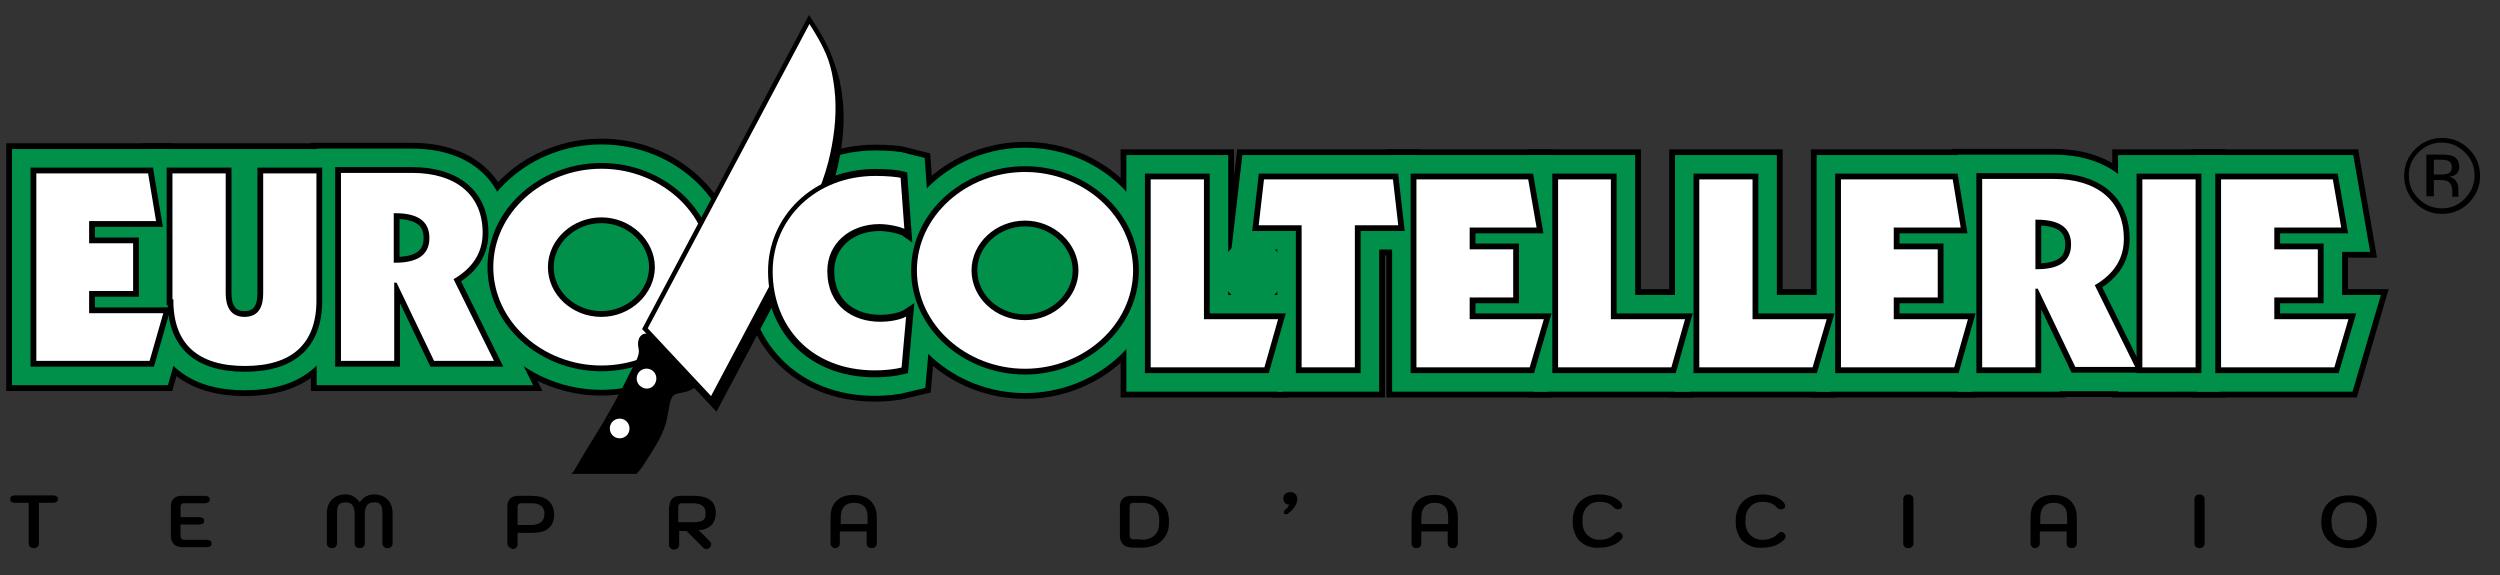 <?xml version="1.0" encoding="utf-8"?>
<!-- Generator: Adobe Illustrator 24.0.1, SVG Export Plug-In . SVG Version: 6.00 Build 0)  -->
<svg version="1.1" id="Livello_1" xmlns="http://www.w3.org/2000/svg" xmlns:xlink="http://www.w3.org/1999/xlink" x="0px" y="0px"
	 viewBox="0 0 540 124.3" style="enable-background:new 0 0 540 124.3;" xml:space="preserve">
<rect x="0" y="0" width="540" height="124.3" fill="#333333" stroke="none"/>
<style type="text/css">
	.st0{stroke:#000000;stroke-width:12.5;stroke-miterlimit:3.864;}
	.st1{fill-rule:evenodd;clip-rule:evenodd;stroke:#000000;stroke-width:12.5;stroke-miterlimit:3.864;}
	.st2{stroke:#00904A;stroke-width:10;stroke-miterlimit:3.864;}
	.st3{fill-rule:evenodd;clip-rule:evenodd;stroke:#00904A;stroke-width:10;stroke-miterlimit:3.864;}
	.st4{stroke:#000000;stroke-width:2;stroke-miterlimit:3.864;}
	.st5{fill-rule:evenodd;clip-rule:evenodd;stroke:#000000;stroke-width:2;stroke-miterlimit:3.864;}
	.st6{fill-rule:evenodd;clip-rule:evenodd;fill:#00904A;stroke:#000000;stroke-width:2;stroke-miterlimit:3.864;}
	.st7{fill:none;stroke:#000000;stroke-width:0.5;stroke-miterlimit:3.864;}
	.st8{stroke:#000000;stroke-width:0.5;stroke-miterlimit:3.864;}
	.st9{fill:#FFFFFF;stroke:#000000;stroke-width:0.5;stroke-miterlimit:3.864;}
	.st10{fill-rule:evenodd;clip-rule:evenodd;fill:#FFFFFF;stroke:#000000;stroke-width:0.5;stroke-miterlimit:3.864;}
	.st11{fill:#FFFFFF;stroke:#000000;stroke-miterlimit:3.864;}
	.st12{fill:#FFFFFF;stroke:#FFFFFF;stroke-miterlimit:3.864;}
	.st13{fill-rule:evenodd;clip-rule:evenodd;fill:#00904A;}
</style>
<polygon class="st0" points="7.6,78.2 32.5,78.2 35.6,67.4 19.5,67.4 19.5,63.1 29,63.1 29,52.3 19.5,52.3 19.5,48 34,48 32.2,37.2 
	7.6,37.2 "/>
<path class="st0" d="M37.2,64.9c0,9.7,5.6,14.4,15.7,14.4s15.7-4.7,15.7-14.4V37.2h-12v26.1c0,2.7-0.8,4.9-3.8,4.9
	c-2.9,0-3.8-2.2-3.8-4.9V37.2H37v27.7H37.2z"/>
<path class="st1" d="M73.4,78.2h12V61.3h0.1l8.1,16.9h13.5l-8.8-17.8c4-2.4,6.2-5.7,6.2-10.1c0-8.7-6.3-13.2-15.4-13.2H73.4V78.2
	L73.4,78.2z M85.3,46.3c4.5,0,7.2,1.4,7.2,5.1c0,3.7-2.7,5.1-7.2,5.1V46.3L85.3,46.3z"/>
<path class="st1" d="M153.5,57.7c0-11.9-10.8-21.5-23.6-21.5s-23.6,9.6-23.6,21.5s10.8,21.5,23.6,21.5S153.5,69.6,153.5,57.7
	L153.5,57.7z M141.2,57.7c0,5.6-5.1,10.5-11.3,10.5s-11.3-4.7-11.3-10.5s5.2-10.5,11.3-10.5C136.1,47.2,141.2,52.1,141.2,57.7
	L141.2,57.7z"/>
<polygon class="st0" points="248.3,79.6 273.3,79.6 276.4,68.7 260.3,68.7 260.3,38.5 248.3,38.5 "/>
<polygon class="st0" points="271.6,48.9 280.9,48.9 280.9,79.6 292.9,79.6 292.9,48.9 302.3,48.9 301.1,38.5 272.8,38.5 "/>
<polygon class="st0" points="305.7,79.6 330.6,79.6 333.8,68.7 317.7,68.7 317.7,64.5 327.1,64.5 327.1,53.6 317.7,53.6 317.7,49.4 
	332.2,49.4 330.3,38.5 305.7,38.5 "/>
<polygon class="st0" points="336.3,79.6 361.2,79.6 364.3,68.7 348.2,68.7 348.2,38.5 336.3,38.5 "/>
<polygon class="st0" points="366.8,79.6 391.7,79.6 394.9,68.7 378.8,68.7 378.8,38.5 366.8,38.5 "/>
<polygon class="st0" points="397.4,79.6 422.3,79.6 425.4,68.7 409.3,68.7 409.3,64.5 418.8,64.5 418.8,53.6 409.3,53.6 409.3,49.4 
	423.8,49.4 422,38.5 397.4,38.5 "/>
<path class="st1" d="M427.9,79.6h12v-17h0.1l8.1,16.9h13.5l-8.8-17.8c4-2.4,6.2-5.7,6.2-10.1c0-8.7-6.3-13.2-15.4-13.2h-15.7
	L427.9,79.6L427.9,79.6z M439.9,47.7c4.5,0,7.2,1.4,7.2,5.1c0,3.7-2.7,5.1-7.2,5.1V47.7L439.9,47.7z"/>
<polygon class="st0" points="462.5,79.6 474.5,79.6 474.5,38.5 462.5,38.5 "/>
<polygon class="st0" points="479.5,79.6 504.4,79.6 507.6,68.7 491.5,68.7 491.5,64.5 500.9,64.5 500.9,53.6 491.5,53.6 491.5,49.4 
	506,49.4 504.1,38.5 479.5,38.5 "/>
<path class="st0" d="M196.3,67.5c-1.6,1.1-4.1,1.5-6.2,1.5c-5.5,0-10.9-3.1-10.9-10.5c0-5.6,4.6-9.6,10.8-9.6c1.6,0,4.7,0.5,5.9,1.4
	L195,38c-1.1-0.3-3.5-0.5-5.9-0.5c-13.3,0-22.7,9.6-22.7,21.1c0,12.1,8.4,21.9,22.6,21.9c2.1,0,4.2-0.2,6.2-0.7L196.3,67.5
	L196.3,67.5z"/>
<path class="st1" d="M245,58.4c0-11.9-10.8-21.5-23.6-21.5s-23.6,9.6-23.6,21.5s10.8,21.5,23.6,21.5S245,70.3,245,58.4L245,58.4z
	 M232.7,58.4c0,5.6-5.1,10.5-11.3,10.5s-11.3-4.7-11.3-10.5s5.2-10.5,11.3-10.5C227.6,47.9,232.7,52.8,232.7,58.4L232.7,58.4z"/>
<polygon class="st2" points="7.6,78.2 32.5,78.2 35.6,67.4 19.5,67.4 19.5,63.1 29,63.1 29,52.3 19.5,52.3 19.5,48 34,48 32.2,37.2 
	7.6,37.2 "/>
<path class="st2" d="M37.2,64.9c0,9.7,5.6,14.4,15.7,14.4s15.7-4.7,15.7-14.4V37.2h-12v26.1c0,2.7-0.8,4.9-3.8,4.9
	c-2.9,0-3.8-2.2-3.8-4.9V37.2H37v27.7H37.2z"/>
<path class="st3" d="M73.4,78.2h12V61.3h0.1l8.1,16.9h13.5l-8.8-17.8c4-2.4,6.2-5.7,6.2-10.1c0-8.7-6.3-13.2-15.4-13.2H73.4V78.2
	L73.4,78.2z M85.3,46.3c4.5,0,7.2,1.4,7.2,5.1c0,3.7-2.7,5.1-7.2,5.1V46.3L85.3,46.3z"/>
<path class="st3" d="M153.5,57.7c0-11.9-10.8-21.5-23.6-21.5s-23.6,9.6-23.6,21.5s10.8,21.5,23.6,21.5S153.5,69.6,153.5,57.7
	L153.5,57.7z M141.2,57.7c0,5.6-5.1,10.5-11.3,10.5s-11.3-4.7-11.3-10.5s5.2-10.5,11.3-10.5C136.1,47.2,141.2,52.1,141.2,57.7
	L141.2,57.7z"/>
<polygon class="st2" points="248.3,79.6 273.3,79.6 276.4,68.7 260.3,68.7 260.3,38.5 248.3,38.5 "/>
<polygon class="st2" points="271.6,48.9 280.9,48.9 280.9,79.6 292.9,79.6 292.9,48.9 302.3,48.9 301.1,38.5 272.8,38.5 "/>
<polygon class="st2" points="305.7,79.6 330.6,79.6 333.8,68.7 317.7,68.7 317.7,64.5 327.1,64.5 327.1,53.6 317.7,53.6 317.7,49.4 
	332.2,49.4 330.3,38.5 305.7,38.5 "/>
<polygon class="st2" points="336.3,79.6 361.2,79.6 364.3,68.7 348.2,68.7 348.2,38.5 336.3,38.5 "/>
<polygon class="st2" points="366.8,79.6 391.7,79.6 394.9,68.7 378.8,68.7 378.8,38.5 366.8,38.5 "/>
<polygon class="st2" points="397.4,79.6 422.3,79.6 425.4,68.7 409.3,68.7 409.3,64.5 418.8,64.5 418.8,53.6 409.3,53.6 409.3,49.4 
	423.8,49.4 422,38.5 397.4,38.5 "/>
<path class="st3" d="M427.9,79.6h12v-17h0.1l8.1,16.9h13.5l-8.8-17.8c4-2.4,6.2-5.7,6.2-10.1c0-8.7-6.3-13.2-15.4-13.2h-15.7
	L427.9,79.6L427.9,79.6z M439.9,47.7c4.5,0,7.2,1.4,7.2,5.1c0,3.7-2.7,5.1-7.2,5.1V47.7L439.9,47.7z"/>
<polygon class="st2" points="462.5,79.6 474.5,79.6 474.5,38.5 462.5,38.5 "/>
<polygon class="st2" points="479.5,79.6 504.4,79.6 507.6,68.7 491.5,68.7 491.5,64.5 500.9,64.5 500.9,53.6 491.5,53.6 491.5,49.4 
	506,49.4 504.1,38.5 479.5,38.5 "/>
<path class="st2" d="M196.3,67.5c-1.6,1.1-4.1,1.5-6.2,1.5c-5.5,0-10.9-3.1-10.9-10.5c0-5.6,4.6-9.6,10.8-9.6c1.6,0,4.7,0.5,5.9,1.4
	L195,38c-1.1-0.3-3.5-0.5-5.9-0.5c-13.3,0-22.7,9.6-22.7,21.1c0,12.1,8.4,21.9,22.6,21.9c2.1,0,4.2-0.2,6.2-0.7L196.3,67.5
	L196.3,67.5z"/>
<path class="st3" d="M245,58.4c0-11.9-10.8-21.5-23.6-21.5s-23.6,9.6-23.6,21.5s10.8,21.5,23.6,21.5S245,70.3,245,58.4L245,58.4z
	 M232.7,58.4c0,5.6-5.1,10.5-11.3,10.5s-11.3-4.7-11.3-10.5s5.2-10.5,11.3-10.5C227.6,47.9,232.7,52.8,232.7,58.4L232.7,58.4z"/>
<polygon class="st4" points="7.6,78.2 32.5,78.2 35.6,67.4 19.5,67.4 19.5,63.1 29,63.1 29,52.3 19.5,52.3 19.5,48 34,48 32.2,37.2 
	7.6,37.2 "/>
<path class="st4" d="M37.2,64.9c0,9.7,5.6,14.4,15.7,14.4s15.7-4.7,15.7-14.4V37.2h-12v26.1c0,2.7-0.8,4.9-3.8,4.9
	c-2.9,0-3.8-2.2-3.8-4.9V37.2H37v27.7H37.2z"/>
<path class="st5" d="M73.4,78.2h12V61.3h0.1l8.1,16.9h13.5l-8.8-17.8c4-2.4,6.2-5.7,6.2-10.1c0-8.7-6.3-13.2-15.4-13.2H73.4V78.2
	L73.4,78.2z M85.3,46.3c4.5,0,7.2,1.4,7.2,5.1c0,3.7-2.7,5.1-7.2,5.1V46.3L85.3,46.3z"/>
<path class="st5" d="M153.5,57.7c0-11.9-10.8-21.5-23.6-21.5s-23.6,9.6-23.6,21.5s10.8,21.5,23.6,21.5S153.5,69.6,153.5,57.7
	L153.5,57.7z M141.2,57.7c0,5.6-5.1,10.5-11.3,10.5s-11.3-4.7-11.3-10.5s5.2-10.5,11.3-10.5C136.1,47.2,141.2,52.1,141.2,57.7
	L141.2,57.7z"/>
<polygon class="st4" points="248.3,79.6 273.3,79.6 276.4,68.7 260.3,68.7 260.3,38.5 248.3,38.5 "/>
<polygon class="st4" points="271.6,48.9 280.9,48.9 280.9,79.6 292.9,79.6 292.9,48.9 302.3,48.9 301.1,38.5 272.8,38.5 "/>
<polygon class="st4" points="305.7,79.6 330.6,79.6 333.8,68.7 317.7,68.7 317.7,64.5 327.1,64.5 327.1,53.6 317.7,53.6 317.7,49.4 
	332.2,49.4 330.3,38.5 305.7,38.5 "/>
<polygon class="st4" points="336.3,79.6 361.2,79.6 364.3,68.7 348.2,68.7 348.2,38.5 336.3,38.5 "/>
<polygon class="st4" points="366.8,79.6 391.7,79.6 394.9,68.7 378.8,68.7 378.8,38.5 366.8,38.5 "/>
<polygon class="st4" points="397.4,79.6 422.3,79.6 425.4,68.7 409.3,68.7 409.3,64.5 418.8,64.5 418.8,53.6 409.3,53.6 409.3,49.4 
	423.8,49.4 422,38.5 397.4,38.5 "/>
<path class="st5" d="M427.9,79.6h12v-17h0.1l8.1,16.9h13.5l-8.8-17.8c4-2.4,6.2-5.7,6.2-10.1c0-8.7-6.3-13.2-15.4-13.2h-15.7
	L427.9,79.6L427.9,79.6z M439.9,47.7c4.5,0,7.2,1.4,7.2,5.1c0,3.7-2.7,5.1-7.2,5.1V47.7L439.9,47.7z"/>
<polygon class="st4" points="462.5,79.6 474.5,79.6 474.5,38.5 462.5,38.5 "/>
<path class="st6" d="M141.2,57.7c0,5.6-5.1,10.5-11.3,10.5s-11.3-4.7-11.3-10.5s5.2-10.5,11.3-10.5
	C136.1,47.2,141.2,52.1,141.2,57.7L141.2,57.7z"/>
<polygon class="st4" points="479.5,79.6 504.4,79.6 507.6,68.7 491.5,68.7 491.5,64.5 500.9,64.5 500.9,53.6 491.5,53.6 491.5,49.4 
	506,49.4 504.1,38.5 479.5,38.5 "/>
<path class="st4" d="M196.3,67.5c-1.6,1.1-4.1,1.5-6.2,1.5c-5.5,0-10.9-3.1-10.9-10.5c0-5.6,4.6-9.6,10.8-9.6c1.6,0,4.7,0.5,5.9,1.4
	L195,38c-1.1-0.3-3.5-0.5-5.9-0.5c-13.3,0-22.7,9.6-22.7,21.1c0,12.1,8.4,21.9,22.6,21.9c2.1,0,4.2-0.2,6.2-0.7L196.3,67.5
	L196.3,67.5z"/>
<path class="st5" d="M245,58.4c0-11.9-10.8-21.5-23.6-21.5s-23.6,9.6-23.6,21.5s10.8,21.5,23.6,21.5S245,70.3,245,58.4L245,58.4z
	 M232.7,58.4c0,5.6-5.1,10.5-11.3,10.5s-11.3-4.7-11.3-10.5s5.2-10.5,11.3-10.5C227.6,47.9,232.7,52.8,232.7,58.4L232.7,58.4z"/>
<polygon class="st7" points="7.6,78.2 32.5,78.2 35.6,67.4 19.5,67.4 19.5,63.1 29,63.1 29,52.3 19.5,52.3 19.5,48 34,48 32.2,37.2 
	7.6,37.2 "/>
<path class="st7" d="M37.2,64.9c0,9.7,5.6,14.4,15.7,14.4s15.7-4.7,15.7-14.4V37.2h-12v26.1c0,2.7-0.8,4.9-3.8,4.9
	c-2.9,0-3.8-2.2-3.8-4.9V37.2H37v27.7H37.2z"/>
<path class="st7" d="M73.4,78.2h12V61.3h0.1l8.1,16.9h13.5l-8.8-17.8c4-2.4,6.2-5.7,6.2-10.1c0-8.7-6.3-13.2-15.4-13.2H73.4V78.2
	L73.4,78.2z M85.3,46.3c4.5,0,7.2,1.4,7.2,5.1c0,3.7-2.7,5.1-7.2,5.1V46.3L85.3,46.3z"/>
<path class="st7" d="M153.5,57.7c0-11.9-10.8-21.5-23.6-21.5s-23.6,9.6-23.6,21.5s10.8,21.5,23.6,21.5S153.5,69.6,153.5,57.7
	L153.5,57.7z M141.2,57.7c0,5.6-5.1,10.5-11.3,10.5s-11.3-4.7-11.3-10.5s5.2-10.5,11.3-10.5C136.1,47.2,141.2,52.1,141.2,57.7
	L141.2,57.7z"/>
<polygon class="st7" points="248.3,79.6 273.3,79.6 276.4,68.7 260.3,68.7 260.3,38.5 248.3,38.5 "/>
<polygon class="st7" points="271.6,48.9 280.9,48.9 280.9,79.6 292.9,79.6 292.9,48.9 302.3,48.9 301.1,38.5 272.8,38.5 "/>
<polygon class="st7" points="305.7,79.6 330.6,79.6 333.8,68.7 317.7,68.7 317.7,64.5 327.1,64.5 327.1,53.6 317.7,53.6 317.7,49.4 
	332.2,49.4 330.3,38.5 305.7,38.5 "/>
<polygon class="st7" points="336.3,79.6 361.2,79.6 364.3,68.7 348.2,68.7 348.2,38.5 336.3,38.5 "/>
<polygon class="st7" points="366.8,79.6 391.7,79.6 394.9,68.7 378.8,68.7 378.8,38.5 366.8,38.5 "/>
<polygon class="st7" points="397.4,79.6 422.3,79.6 425.4,68.7 409.3,68.7 409.3,64.5 418.8,64.5 418.8,53.6 409.3,53.6 409.3,49.4 
	423.8,49.4 422,38.5 397.4,38.5 "/>
<path class="st7" d="M427.9,79.6h12v-17h0.1l8.1,16.9h13.5l-8.8-17.8c4-2.4,6.2-5.7,6.2-10.1c0-8.7-6.3-13.2-15.4-13.2h-15.7
	L427.9,79.6L427.9,79.6z M439.9,47.7c4.5,0,7.2,1.4,7.2,5.1c0,3.7-2.7,5.1-7.2,5.1V47.7L439.9,47.7z"/>
<polygon class="st7" points="462.5,79.6 474.5,79.6 474.5,38.5 462.5,38.5 "/>
<polygon class="st7" points="479.5,79.6 504.4,79.6 507.6,68.7 491.5,68.7 491.5,64.5 500.9,64.5 500.9,53.6 491.5,53.6 491.5,49.4 
	506,49.4 504.1,38.5 479.5,38.5 "/>
<path class="st7" d="M196.3,67.5c-1.6,1.1-4.1,1.5-6.2,1.5c-5.5,0-10.9-3.1-10.9-10.5c0-5.6,4.6-9.6,10.8-9.6c1.6,0,4.7,0.5,5.9,1.4
	L195,38c-1.1-0.3-3.5-0.5-5.9-0.5c-13.3,0-22.7,9.6-22.7,21.1c0,12.1,8.4,21.9,22.6,21.9c2.1,0,4.2-0.2,6.2-0.7L196.3,67.5
	L196.3,67.5z"/>
<path class="st7" d="M245,58.4c0-11.9-10.8-21.5-23.6-21.5s-23.6,9.6-23.6,21.5s10.8,21.5,23.6,21.5S245,70.3,245,58.4L245,58.4z
	 M232.7,58.4c0,5.6-5.1,10.5-11.3,10.5s-11.3-4.7-11.3-10.5s5.2-10.5,11.3-10.5C227.6,47.9,232.7,52.8,232.7,58.4L232.7,58.4z"/>
<path class="st8" d="M140.3,73.1l35.5-66.8c0,0,2.2,3.3,3.4,5.8c1.9,3.7,2.4,7.4,2.7,10.9c0.3,4.6-0.3,9.4-1.5,14.2
	c-1.6,6.1-4,10.4-4,10.4l-21.7,40.9L140.3,73.1L140.3,73.1z"/>
<polygon class="st9" points="7.6,78.2 32.5,78.2 35.6,67.4 19.5,67.4 19.5,63.1 29,63.1 29,52.3 19.5,52.3 19.5,48 34,48 32.2,37.2 
	7.6,37.2 "/>
<path class="st9" d="M37.2,64.9c0,9.7,5.6,14.4,15.7,14.4s15.7-4.7,15.7-14.4V37.2h-12v26.1c0,2.7-0.8,4.9-3.8,4.9
	c-2.9,0-3.8-2.2-3.8-4.9V37.2H37v27.7H37.2z"/>
<path class="st10" d="M73.4,78.2h12V61.3h0.1l8.1,16.9h13.5l-8.8-17.8c4-2.4,6.2-5.7,6.2-10.1c0-8.7-6.3-13.2-15.4-13.2H73.4V78.2
	L73.4,78.2z M85.3,46.3c4.5,0,7.2,1.4,7.2,5.1c0,3.7-2.7,5.1-7.2,5.1V46.3L85.3,46.3z"/>
<path class="st10" d="M153.5,57.7c0-11.9-10.8-21.5-23.6-21.5s-23.6,9.6-23.6,21.5s10.8,21.5,23.6,21.5S153.5,69.6,153.5,57.7
	L153.5,57.7z M141.2,57.7c0,5.6-5.1,10.5-11.3,10.5s-11.3-4.7-11.3-10.5s5.2-10.5,11.3-10.5C136.1,47.2,141.2,52.1,141.2,57.7
	L141.2,57.7z"/>
<polygon class="st9" points="248.3,79.6 273.3,79.6 276.4,68.7 260.3,68.7 260.3,38.5 248.3,38.5 "/>
<polygon class="st9" points="271.6,48.9 280.9,48.9 280.9,79.6 292.9,79.6 292.9,48.9 302.3,48.9 301.1,38.5 272.8,38.5 "/>
<polygon class="st9" points="305.7,79.6 330.6,79.6 333.8,68.7 317.7,68.7 317.7,64.5 327.1,64.5 327.1,53.6 317.7,53.6 317.7,49.4 
	332.2,49.4 330.3,38.5 305.7,38.5 "/>
<polygon class="st9" points="336.3,79.6 361.2,79.6 364.3,68.7 348.2,68.7 348.2,38.5 336.3,38.5 "/>
<polygon class="st9" points="366.8,79.6 391.7,79.6 394.9,68.7 378.8,68.7 378.8,38.5 366.8,38.5 "/>
<polygon class="st9" points="397.4,79.6 422.3,79.6 425.4,68.7 409.3,68.7 409.3,64.5 418.8,64.5 418.8,53.6 409.3,53.6 409.3,49.4 
	423.8,49.4 422,38.5 397.4,38.5 "/>
<path class="st10" d="M427.9,79.6h12v-17h0.1l8.1,16.9h13.5l-8.8-17.8c4-2.4,6.2-5.7,6.2-10.1c0-8.7-6.3-13.2-15.4-13.2h-15.7
	L427.9,79.6L427.9,79.6z M439.9,47.7c4.5,0,7.2,1.4,7.2,5.1c0,3.7-2.7,5.1-7.2,5.1V47.7L439.9,47.7z"/>
<polygon class="st9" points="462.5,79.6 474.5,79.6 474.5,38.5 462.5,38.5 "/>
<polygon class="st9" points="479.5,79.6 504.4,79.6 507.6,68.7 491.5,68.7 491.5,64.5 500.9,64.5 500.9,53.6 491.5,53.6 491.5,49.4 
	506,49.4 504.1,38.5 479.5,38.5 "/>
<path class="st11" d="M139.3,71l35.5-66.8c0,0,2.2,3.3,3.4,5.8c1.9,3.7,2.4,7.4,2.7,10.9c0.3,4.6-0.3,9.4-1.5,14.2
	c-1.6,6.1-4,10.4-4,10.4l-21.7,40.9L139.3,71L139.3,71z"/>
<path class="st8" d="M124,102.1c0.2-0.2,0.3-0.5,0.5-0.8c1.6-2.7,2.1-3.6,3.3-5.5c2.1-3.4,2.7-4.3,5.4-9.2c2.7-4.9,2.2-4.4,4-7.7
	c2-3.7,0.4-3.5,1-5.5c0.1-0.5,0.8-1.4,1.8-1l10.1,10.9c-0.2,0.2-0.4,0.4-0.8,0.6c-1.8,1-3.6,0.5-4.3,1.7s-0.6,2.1-1.2,4.9
	c-0.6,2.8-2,5.2-5.2,10.1c-0.4,0.5-0.8,1.1-1.2,1.5H124L124,102.1z"/>
<path class="st12" d="M133.1,94c-0.8-0.4-1.1-1.4-0.7-2.2c0.4-0.8,1.4-1.1,2.2-0.7s1.1,1.4,0.7,2.2S133.9,94.4,133.1,94L133.1,94z"
	/>
<path class="st12" d="M138.9,83.2c-0.8-0.4-1.1-1.4-0.7-2.2c0.4-0.8,1.4-1.1,2.2-0.7s1.1,1.4,0.7,2.2
	C140.7,83.4,139.7,83.7,138.9,83.2L138.9,83.2z"/>
<path class="st11" d="M196.3,67.5c-1.6,1.1-4.1,1.5-6.2,1.5c-5.5,0-10.9-3.1-10.9-10.5c0-5.6,4.6-9.6,10.8-9.6
	c1.6,0,4.7,0.5,5.9,1.4L195,38c-1.1-0.3-3.5-0.5-5.9-0.5c-13.3,0-22.7,9.6-22.7,21.1c0,12.1,8.4,21.9,22.6,21.9
	c2.1,0,4.2-0.2,6.2-0.7L196.3,67.5L196.3,67.5z"/>
<path class="st10" d="M245,58.4c0-11.9-10.8-21.5-23.6-21.5s-23.6,9.6-23.6,21.5s10.8,21.5,23.6,21.5S245,70.3,245,58.4L245,58.4z
	 M232.7,58.4c0,5.6-5.1,10.5-11.3,10.5s-11.3-4.7-11.3-10.5s5.2-10.5,11.3-10.5C227.6,47.9,232.7,52.8,232.7,58.4L232.7,58.4z"/>
<path class="st13" d="M195.8,59.6c0-3.7-3-6.8-6.8-6.8c-3.7,0-6.8,3-6.8,6.8c0,3.7,3,6.8,6.8,6.8S195.8,63.4,195.8,59.6z"/>
<path class="st13" d="M227.8,58.7c0-3.7-3-6.8-6.8-6.8c-3.7,0-6.8,3-6.8,6.8c0,3.7,3,6.8,6.8,6.8S227.8,62.5,227.8,58.7z"/>
<path class="st13" d="M277.4,58.7c0-3.7-3-6.8-6.8-6.8s-6.8,3-6.8,6.8c0,3.7,3,6.8,6.8,6.8S277.4,62.5,277.4,58.7z"/>
<path d="M533.3,43.8c-1.6,1.6-3.6,2.4-5.8,2.4c-2.3,0-4.2-0.8-5.8-2.4c-1.6-1.6-2.4-3.6-2.4-5.8c0-2.3,0.8-4.2,2.4-5.8
	c1.6-1.6,3.5-2.4,5.8-2.4s4.2,0.8,5.8,2.4c1.6,1.6,2.4,3.5,2.4,5.8C535.7,40.2,534.9,42.1,533.3,43.8z M522.4,32.9
	c-1.4,1.4-2.1,3-2.1,5s0.7,3.6,2.1,5c1.4,1.4,3.1,2.1,5,2.1c2,0,3.7-0.7,5-2.1c1.4-1.4,2.1-3.1,2.1-5c0-2-0.7-3.6-2.1-5
	c-1.4-1.4-3.1-2.1-5-2.1C525.5,30.8,523.8,31.5,522.4,32.9z M527.3,33.4c1.1,0,2,0.1,2.5,0.3c0.9,0.4,1.4,1.2,1.4,2.3
	c0,0.8-0.3,1.4-0.9,1.8c-0.3,0.2-0.8,0.3-1.3,0.4c0.7,0.1,1.2,0.4,1.5,0.9s0.5,0.9,0.5,1.4v0.7c0,0.2,0,0.4,0,0.7
	c0,0.2,0,0.4,0.1,0.5l0.1,0.1h-1.5v-0.1v-0.1V42v-0.7c0-1-0.3-1.7-0.9-2.1c-0.3-0.2-0.9-0.3-1.8-0.3h-1.3v3.5h-1.6v-9
	C524.1,33.4,527.3,33.4,527.3,33.4z M529,34.8c-0.4-0.2-1.1-0.3-1.9-0.3h-1.4v3.2h1.5c0.7,0,1.2-0.1,1.5-0.2
	c0.6-0.2,0.9-0.7,0.9-1.4C529.6,35.5,529.4,35.1,529,34.8z"/>
<g>
	<path d="M6.5,118.1c-0.2-0.2-0.3-0.4-0.3-0.7v-8.8H3.2c-0.3,0-0.6-0.1-0.7-0.2c-0.2-0.1-0.3-0.3-0.3-0.6c0-0.3,0.1-0.5,0.3-0.6
		c0.2-0.1,0.4-0.2,0.7-0.2h8.3c0.3,0,0.6,0.1,0.7,0.2c0.2,0.1,0.3,0.3,0.3,0.6c0,0.3-0.1,0.5-0.3,0.6c-0.2,0.1-0.4,0.2-0.7,0.2H8.4
		v8.8c0,0.3-0.1,0.5-0.3,0.7c-0.2,0.2-0.5,0.3-0.8,0.3C7,118.4,6.7,118.3,6.5,118.1z"/>
	<path d="M37.6,117.6c-0.4-0.4-0.7-1-0.7-1.8v-6.4c0-0.7,0.2-1.3,0.6-1.7s1-0.6,1.8-0.6h5c0.3,0,0.6,0.1,0.7,0.2
		c0.2,0.1,0.3,0.3,0.3,0.6c0,0.3-0.1,0.5-0.3,0.6c-0.2,0.1-0.4,0.2-0.7,0.2h-4.6c-0.2,0-0.4,0.1-0.5,0.2s-0.2,0.3-0.2,0.6v2.2h4.1
		c0.3,0,0.6,0.1,0.7,0.2c0.2,0.1,0.3,0.3,0.3,0.6c0,0.3-0.1,0.5-0.3,0.6c-0.2,0.1-0.4,0.2-0.7,0.2h-4.1v2.5c0,0.2,0.1,0.4,0.2,0.6
		c0.1,0.1,0.3,0.2,0.5,0.2h5c0.3,0,0.6,0.1,0.7,0.2c0.2,0.1,0.3,0.3,0.3,0.6c0,0.3-0.1,0.5-0.3,0.6c-0.2,0.1-0.4,0.2-0.7,0.2h-5.2
		C38.7,118.2,38.1,118,37.6,117.6z"/>
	<path d="M70.9,118.1c-0.2-0.2-0.3-0.4-0.3-0.7v-6.6c0-1.2,0.4-2.2,1.1-2.9c0.7-0.7,1.7-1.1,2.9-1.1c0.6,0,1.2,0.1,1.7,0.4
		c0.5,0.3,1,0.7,1.4,1.3c0.4-0.6,0.8-1,1.4-1.3s1.1-0.4,1.7-0.4c1.2,0,2.2,0.4,2.9,1.1c0.7,0.7,1.1,1.7,1.1,2.9v6.6
		c0,0.3-0.1,0.5-0.3,0.7c-0.2,0.2-0.5,0.3-0.8,0.3c-0.3,0-0.6-0.1-0.8-0.3c-0.2-0.2-0.3-0.4-0.3-0.7v-6.6c0-0.8-0.1-1.4-0.4-1.8
		c-0.3-0.4-0.8-0.5-1.5-0.5c-0.6,0-1.1,0.2-1.4,0.6s-0.5,1-0.5,1.7v6.6c0,0.3-0.1,0.5-0.3,0.7c-0.2,0.2-0.4,0.3-0.8,0.3
		c-0.3,0-0.6-0.1-0.8-0.3c-0.2-0.2-0.3-0.4-0.3-0.7v-6.6c0-0.7-0.2-1.3-0.5-1.7c-0.3-0.4-0.8-0.6-1.4-0.6c-0.7,0-1.2,0.2-1.5,0.5
		c-0.3,0.4-0.4,0.9-0.4,1.8v6.6c0,0.3-0.1,0.5-0.3,0.7c-0.2,0.2-0.5,0.3-0.8,0.3C71.3,118.4,71.1,118.3,70.9,118.1z"/>
	<path d="M109.9,118.1c-0.2-0.2-0.3-0.4-0.3-0.7v-8c0-0.7,0.2-1.3,0.6-1.7s1-0.6,1.8-0.6h2.7c1.6,0,2.9,0.3,3.7,1
		c0.8,0.7,1.3,1.7,1.3,3c0,1.3-0.4,2.3-1.2,3c-0.8,0.7-2,1-3.6,1h-3.1v2.5c0,0.3-0.1,0.5-0.3,0.7c-0.2,0.2-0.5,0.3-0.8,0.3
		C110.4,118.4,110.1,118.3,109.9,118.1z M117.6,111c0-1.5-0.9-2.3-2.7-2.3h-2.4c-0.2,0-0.4,0.1-0.5,0.2s-0.2,0.3-0.2,0.6v3.9h3.1
		C116.7,113.3,117.6,112.5,117.6,111z"/>
	<path d="M144.6,109.4c0-0.7,0.2-1.3,0.6-1.7s1-0.6,1.8-0.6h2.8c1.6,0,2.8,0.3,3.6,0.9c0.8,0.6,1.2,1.5,1.2,2.8c0,1.1-0.3,2-1,2.7
		c-0.7,0.6-1.6,1-2.7,1l2.4,2.4c0.2,0.2,0.3,0.4,0.3,0.7c0,0.3-0.1,0.5-0.3,0.7c-0.2,0.2-0.5,0.3-0.7,0.3c-0.3,0-0.6-0.1-0.8-0.4
		l-3.5-3.5h-1.6v3c0,0.3-0.1,0.5-0.3,0.7c-0.2,0.2-0.5,0.3-0.8,0.3c-0.3,0-0.6-0.1-0.8-0.3c-0.2-0.2-0.3-0.4-0.3-0.7V109.4z
		 M149.8,112.8c0.7,0,1.3-0.1,1.6-0.2s0.7-0.4,0.8-0.6c0.2-0.3,0.2-0.7,0.2-1.2c0-0.7-0.2-1.2-0.7-1.6c-0.4-0.3-1.1-0.5-2.1-0.5
		h-2.4c-0.2,0-0.4,0.1-0.5,0.2s-0.2,0.3-0.2,0.6v3.3H149.8z"/>
	<path d="M179.7,118.1c-0.2-0.2-0.3-0.4-0.3-0.7v-5.6c0-1.5,0.4-2.8,1.3-3.6c0.9-0.9,2.1-1.3,3.7-1.3c1,0,1.9,0.2,2.7,0.6
		s1.3,1,1.7,1.7c0.4,0.7,0.6,1.6,0.6,2.6v5.6c0,0.3-0.1,0.5-0.3,0.7c-0.2,0.2-0.4,0.3-0.8,0.3c-0.3,0-0.6-0.1-0.8-0.3
		c-0.2-0.2-0.3-0.4-0.3-0.7v-2.6h-5.8v2.6c0,0.3-0.1,0.5-0.3,0.7s-0.5,0.3-0.8,0.3C180.2,118.4,179.9,118.3,179.7,118.1z
		 M187.4,113.2v-1.4c0-1.1-0.2-1.9-0.7-2.4c-0.5-0.5-1.2-0.8-2.2-0.8c-1.9,0-2.9,1.1-2.9,3.2v1.4H187.4z"/>
	<path d="M242.6,117.6c-0.4-0.4-0.7-1-0.7-1.8v-6.4c0-0.7,0.2-1.3,0.6-1.7s1-0.6,1.8-0.6h2.2c1.2,0,2.3,0.2,3.2,0.7
		c0.9,0.4,1.6,1.1,2.1,1.9c0.5,0.8,0.7,1.8,0.7,3c0,1.2-0.2,2.2-0.7,3c-0.5,0.8-1.2,1.5-2,1.9s-2,0.7-3.2,0.7h-2.1
		C243.6,118.2,243,118,242.6,117.6z M246.4,116.6c1.3,0,2.3-0.3,3-1c0.7-0.6,1-1.6,1-3s-0.3-2.3-1-3c-0.7-0.7-1.6-1-3-1h-1.7
		c-0.2,0-0.4,0.1-0.5,0.2s-0.2,0.3-0.2,0.6v6.3c0,0.2,0.1,0.4,0.2,0.6c0.1,0.1,0.3,0.2,0.5,0.2H246.4z"/>
	<path d="M277.3,110.6c0-0.2,0.1-0.3,0.2-0.4c0.2-0.1,0.4-0.3,0.6-0.6s0.3-0.4,0.4-0.6c-0.4,0-0.7-0.1-0.9-0.3s-0.4-0.6-0.4-1
		c0-0.4,0.1-0.7,0.4-1c0.3-0.3,0.7-0.4,1.1-0.4c0.5,0,0.8,0.1,1.1,0.4c0.3,0.3,0.4,0.7,0.4,1.2s-0.2,1-0.5,1.5
		c-0.3,0.5-0.8,1-1.3,1.4c-0.2,0.2-0.4,0.3-0.6,0.3s-0.3-0.1-0.5-0.2C277.3,110.8,277.3,110.7,277.3,110.6z"/>
	<path d="M305.2,118.1c-0.2-0.2-0.3-0.4-0.3-0.7v-5.6c0-1.5,0.4-2.8,1.3-3.6c0.9-0.9,2.1-1.3,3.7-1.3c1,0,1.9,0.2,2.7,0.6
		c0.8,0.4,1.3,1,1.7,1.7c0.4,0.7,0.6,1.6,0.6,2.6v5.6c0,0.3-0.1,0.5-0.3,0.7c-0.2,0.2-0.4,0.3-0.8,0.3c-0.3,0-0.6-0.1-0.8-0.3
		s-0.3-0.4-0.3-0.7v-2.6H307v2.6c0,0.3-0.1,0.5-0.3,0.7c-0.2,0.2-0.5,0.3-0.8,0.3S305.4,118.3,305.2,118.1z M312.8,113.2v-1.4
		c0-1.1-0.2-1.9-0.7-2.4c-0.5-0.5-1.2-0.8-2.2-0.8c-1.9,0-2.9,1.1-2.9,3.2v1.4H312.8z"/>
	<path d="M342.4,117.7c-0.9-0.5-1.6-1.1-2-2c-0.5-0.9-0.7-1.9-0.7-3.1s0.2-2.2,0.7-3.1c0.5-0.9,1.1-1.5,2-2s1.9-0.7,3.1-0.7
		c1,0,1.9,0.2,2.8,0.5c0.8,0.3,1.5,0.8,1.9,1.4c0.1,0.2,0.2,0.3,0.2,0.5c0,0.3-0.1,0.5-0.4,0.7c-0.1,0.1-0.3,0.1-0.5,0.1
		c-0.2,0-0.3,0-0.5-0.1s-0.3-0.2-0.4-0.3c-0.4-0.4-0.8-0.7-1.3-0.9c-0.5-0.2-1.1-0.3-1.8-0.3c-1.2,0-2.1,0.4-2.7,1.1
		c-0.7,0.7-1,1.7-1,3c0,1.3,0.3,2.3,1,3c0.7,0.7,1.6,1.1,2.7,1.1c1.3,0,2.4-0.4,3.2-1.2c0.3-0.3,0.6-0.5,0.9-0.5
		c0.2,0,0.4,0.1,0.5,0.2c0.2,0.2,0.4,0.4,0.4,0.7c0,0.2-0.1,0.4-0.2,0.6c-0.5,0.6-1.1,1-2,1.4c-0.8,0.3-1.8,0.5-2.9,0.5
		C344.4,118.4,343.3,118.2,342.4,117.7z"/>
	<path d="M377.6,117.7c-0.9-0.5-1.6-1.1-2-2c-0.5-0.9-0.7-1.9-0.7-3.1s0.2-2.2,0.7-3.1c0.5-0.9,1.1-1.5,2-2s1.9-0.7,3.1-0.7
		c1,0,1.9,0.2,2.8,0.5c0.8,0.3,1.5,0.8,1.9,1.4c0.1,0.2,0.2,0.3,0.2,0.5c0,0.3-0.1,0.5-0.4,0.7c-0.1,0.1-0.3,0.1-0.5,0.1
		c-0.2,0-0.3,0-0.5-0.1s-0.3-0.2-0.4-0.3c-0.4-0.4-0.8-0.7-1.3-0.9c-0.5-0.2-1.1-0.3-1.8-0.3c-1.2,0-2.1,0.4-2.7,1.1
		c-0.7,0.7-1,1.7-1,3c0,1.3,0.3,2.3,1,3c0.7,0.7,1.6,1.1,2.7,1.1c1.3,0,2.4-0.4,3.2-1.2c0.3-0.3,0.6-0.5,0.9-0.5
		c0.2,0,0.4,0.1,0.5,0.2c0.2,0.2,0.4,0.4,0.4,0.7c0,0.2-0.1,0.4-0.2,0.6c-0.5,0.6-1.1,1-2,1.4c-0.8,0.3-1.8,0.5-2.9,0.5
		C379.5,118.4,378.5,118.2,377.6,117.7z"/>
	<path d="M411.4,118.1c-0.2-0.2-0.3-0.4-0.3-0.7v-9.6c0-0.3,0.1-0.5,0.3-0.7c0.2-0.2,0.4-0.3,0.8-0.3c0.3,0,0.6,0.1,0.8,0.3
		c0.2,0.2,0.3,0.4,0.3,0.7v9.6c0,0.3-0.1,0.5-0.3,0.7c-0.2,0.2-0.5,0.3-0.8,0.3C411.8,118.4,411.6,118.3,411.4,118.1z"/>
	<path d="M438.9,118.1c-0.2-0.2-0.3-0.4-0.3-0.7v-5.6c0-1.5,0.4-2.8,1.3-3.6c0.9-0.9,2.1-1.3,3.7-1.3c1,0,1.9,0.2,2.7,0.6
		c0.8,0.4,1.3,1,1.7,1.7c0.4,0.7,0.6,1.6,0.6,2.6v5.6c0,0.3-0.1,0.5-0.3,0.7c-0.2,0.2-0.4,0.3-0.8,0.3c-0.3,0-0.6-0.1-0.8-0.3
		s-0.3-0.4-0.3-0.7v-2.6h-5.8v2.6c0,0.3-0.1,0.5-0.3,0.7c-0.2,0.2-0.5,0.3-0.8,0.3S439.1,118.3,438.9,118.1z M446.5,113.2v-1.4
		c0-1.1-0.2-1.9-0.7-2.4c-0.5-0.5-1.2-0.8-2.2-0.8c-1.9,0-2.9,1.1-2.9,3.2v1.4H446.5z"/>
	<path d="M474.3,118.1c-0.2-0.2-0.3-0.4-0.3-0.7v-9.6c0-0.3,0.1-0.5,0.3-0.7c0.2-0.2,0.4-0.3,0.8-0.3c0.3,0,0.6,0.1,0.8,0.3
		c0.2,0.2,0.3,0.4,0.3,0.7v9.6c0,0.3-0.1,0.5-0.3,0.7c-0.2,0.2-0.5,0.3-0.8,0.3C474.8,118.4,474.5,118.3,474.3,118.1z"/>
	<path d="M504.2,117.7c-0.9-0.5-1.6-1.2-2.1-2c-0.5-0.9-0.7-1.9-0.7-3c0-1.1,0.2-2.1,0.7-3c0.5-0.9,1.2-1.5,2.1-2s2-0.7,3.2-0.7
		s2.3,0.2,3.2,0.7s1.6,1.2,2.1,2c0.5,0.9,0.7,1.9,0.7,3c0,1.1-0.2,2.1-0.7,3c-0.5,0.9-1.2,1.5-2.1,2c-0.9,0.5-2,0.7-3.2,0.7
		S505.1,118.1,504.2,117.7z M510.3,115.6c0.7-0.7,1-1.7,1-3c0-1.3-0.3-2.3-1-3c-0.7-0.7-1.7-1.1-3-1.1c-1.2,0-2.1,0.4-2.7,1.1
		c-0.6,0.7-1,1.7-1,3c0,1.3,0.3,2.3,1,3c0.7,0.7,1.6,1.1,2.8,1.1S509.6,116.3,510.3,115.6z"/>
</g>
</svg>

